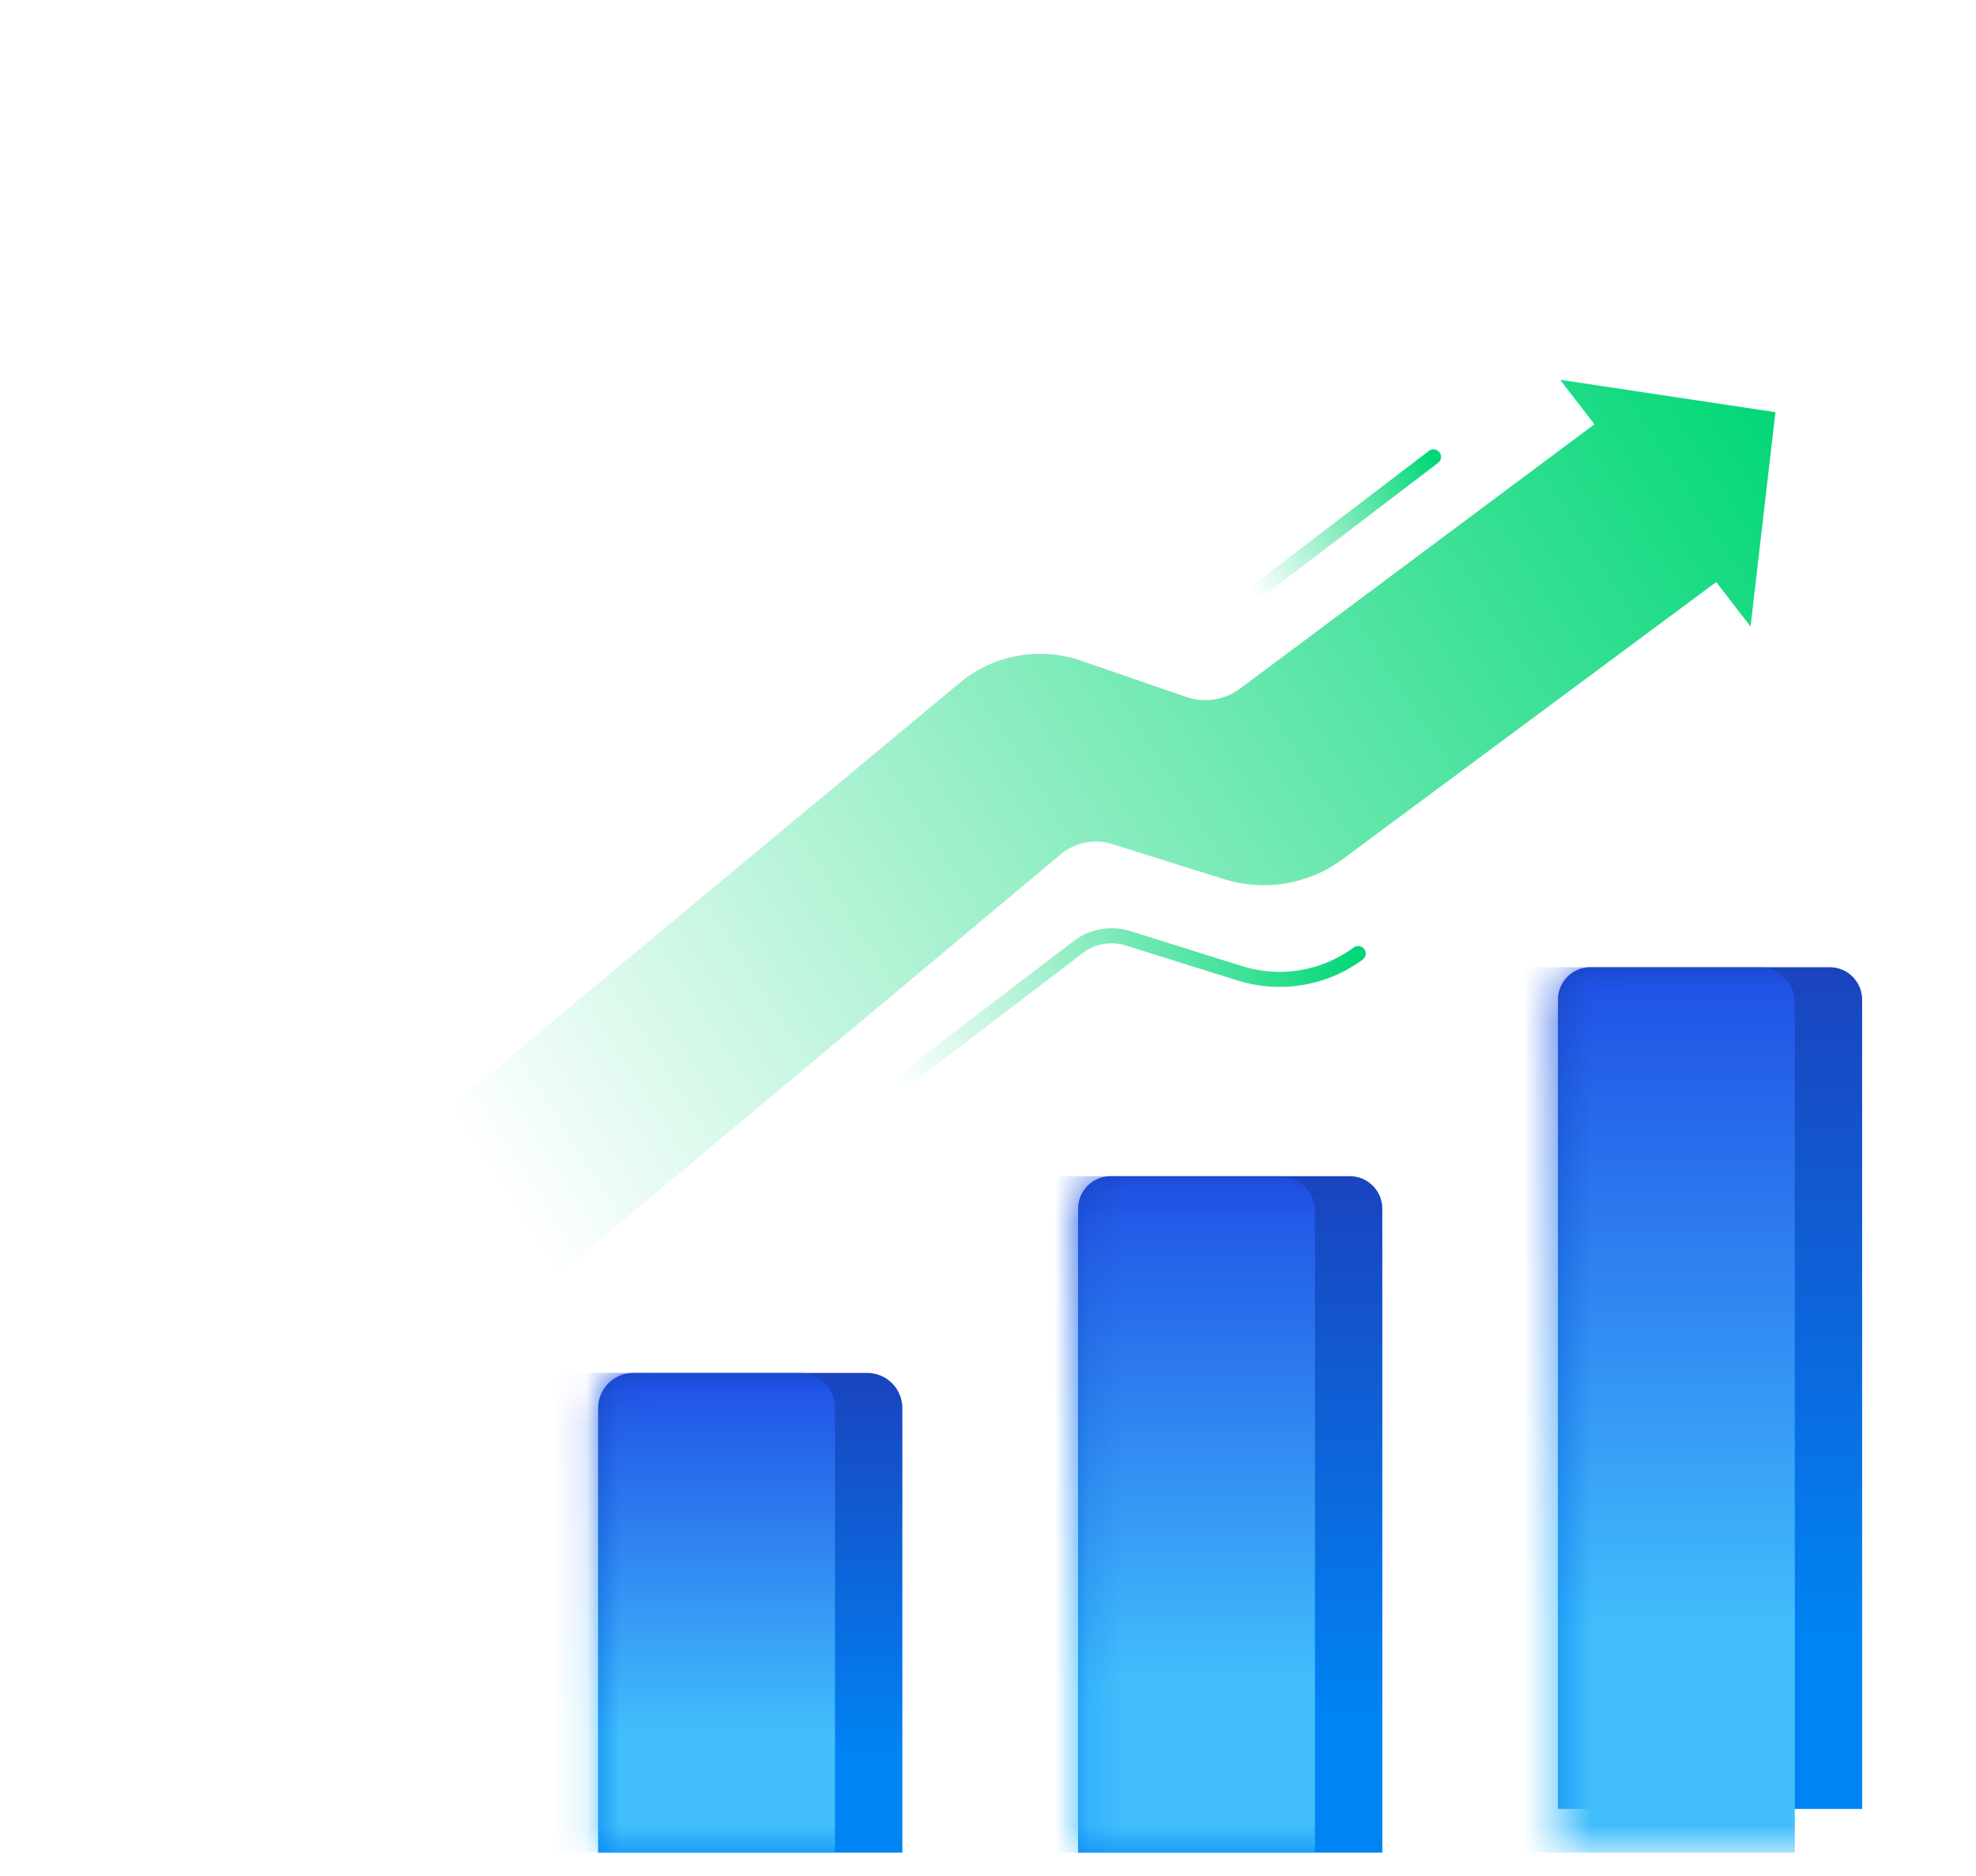 <svg width="59" height="56" viewBox="0 0 59 56" fill="none" xmlns="http://www.w3.org/2000/svg">
<path d="M17.859 42.034C17.859 41.455 18.329 40.985 18.909 40.985H25.893C26.473 40.985 26.943 41.455 26.943 42.034V55.305H17.859V42.034Z" fill="url(#paint0_linear_571_3712)"/>
<mask id="mask0_571_3712" style="mask-type:alpha" maskUnits="userSpaceOnUse" x="17" y="40" width="10" height="16">
<path d="M17.859 42.032C17.859 41.452 18.329 40.982 18.909 40.982H25.893C26.473 40.982 26.943 41.452 26.943 42.032V55.302H17.859V42.032Z" fill="#FEFFFF"/>
</mask>
<g mask="url(#mask0_571_3712)">
<path d="M15.849 42.032C15.849 41.452 16.319 40.982 16.898 40.982H23.883C24.462 40.982 24.932 41.452 24.932 42.032V55.302H15.849V42.032Z" fill="url(#paint1_linear_571_3712)"/>
</g>
<path d="M32.19 36.081C32.19 35.546 32.624 35.112 33.159 35.112H40.305C40.84 35.112 41.274 35.546 41.274 36.081V55.306H32.19V36.081Z" fill="url(#paint2_linear_571_3712)"/>
<mask id="mask1_571_3712" style="mask-type:alpha" maskUnits="userSpaceOnUse" x="32" y="35" width="10" height="21">
<path d="M32.19 36.161C32.19 35.582 32.66 35.112 33.24 35.112H40.224C40.804 35.112 41.274 35.582 41.274 36.161V55.306H32.19V36.161Z" fill="#1C9FF1"/>
</mask>
<g mask="url(#mask1_571_3712)">
<path d="M30.18 36.161C30.18 35.582 30.65 35.112 31.23 35.112H38.214C38.794 35.112 39.263 35.582 39.263 36.161V55.306H30.18V36.161Z" fill="url(#paint3_linear_571_3712)"/>
</g>
<path d="M46.517 29.842C46.517 29.307 46.951 28.873 47.486 28.873H54.632C55.167 28.873 55.6 29.307 55.6 29.842V54.002H46.517V29.842Z" fill="url(#paint4_linear_571_3712)"/>
<mask id="mask2_571_3712" style="mask-type:alpha" maskUnits="userSpaceOnUse" x="46" y="28" width="10" height="28">
<path d="M46.517 29.923C46.517 29.343 46.986 28.873 47.566 28.873H54.55C55.13 28.873 55.6 29.343 55.6 29.923V55.304H46.517V29.923Z" fill="url(#paint5_linear_571_3712)"/>
</mask>
<g mask="url(#mask2_571_3712)">
<path d="M44.506 29.923C44.506 29.343 44.976 28.873 45.556 28.873H52.54C53.12 28.873 53.59 29.343 53.59 29.923V55.304H44.506V29.923Z" fill="url(#paint6_linear_571_3712)"/>
</g>
<path d="M40.554 28.465C39.54 29.215 38.224 29.434 37.017 29.055L33.68 28.009C33.173 27.851 32.62 27.947 32.199 28.268L24.355 34.248" stroke="url(#paint7_linear_571_3712)" stroke-width="0.45" stroke-linecap="round"/>
<path d="M42.802 13.639L34.958 19.619" stroke="url(#paint8_linear_571_3712)" stroke-width="0.45" stroke-linecap="round"/>
<path d="M53.011 12.305L46.582 11.337C46.582 11.337 47.135 12.053 47.608 12.665L37.021 20.56C36.561 20.901 35.959 20.994 35.416 20.806L32.284 19.724C31.096 19.314 29.78 19.522 28.783 20.279L6.309 38.96L9.945 43.67L31.729 25.456C32.15 25.135 32.703 25.039 33.21 25.198L36.546 26.244C37.754 26.622 39.07 26.403 40.084 25.653L51.243 17.376L52.269 18.704L53.011 12.305Z" fill="url(#paint9_linear_571_3712)"/>
<defs>
<linearGradient id="paint0_linear_571_3712" x1="22.401" y1="40.985" x2="22.401" y2="55.305" gradientUnits="userSpaceOnUse">
<stop stop-color="#1A43BF"/>
<stop offset="0.8" stop-color="#0084F3"/>
</linearGradient>
<linearGradient id="paint1_linear_571_3712" x1="20.391" y1="41.135" x2="20.391" y2="55.302" gradientUnits="userSpaceOnUse">
<stop stop-color="#1F51E6"/>
<stop offset="0.75" stop-color="#42BEFC"/>
</linearGradient>
<linearGradient id="paint2_linear_571_3712" x1="36.732" y1="35.112" x2="36.732" y2="55.306" gradientUnits="userSpaceOnUse">
<stop stop-color="#1A43BF"/>
<stop offset="0.8" stop-color="#0084F3"/>
</linearGradient>
<linearGradient id="paint3_linear_571_3712" x1="34.722" y1="35.097" x2="34.722" y2="55.306" gradientUnits="userSpaceOnUse">
<stop stop-color="#1F51E6"/>
<stop offset="0.75" stop-color="#42BEFC"/>
</linearGradient>
<linearGradient id="paint4_linear_571_3712" x1="51.059" y1="28.873" x2="51.059" y2="54.002" gradientUnits="userSpaceOnUse">
<stop stop-color="#1A43BF"/>
<stop offset="0.8" stop-color="#0084F3"/>
</linearGradient>
<linearGradient id="paint5_linear_571_3712" x1="51.058" y1="28.873" x2="51.058" y2="55.304" gradientUnits="userSpaceOnUse">
<stop stop-color="#1E89EB"/>
<stop offset="1" stop-color="#6BC6F7"/>
</linearGradient>
<linearGradient id="paint6_linear_571_3712" x1="49.048" y1="29.059" x2="49.048" y2="55.304" gradientUnits="userSpaceOnUse">
<stop stop-color="#1F51E6"/>
<stop offset="0.75" stop-color="#42BEFC"/>
</linearGradient>
<linearGradient id="paint7_linear_571_3712" x1="40.533" y1="28.34" x2="26.808" y2="32.3" gradientUnits="userSpaceOnUse">
<stop stop-color="#00D776"/>
<stop offset="1" stop-color="#00D776" stop-opacity="0"/>
</linearGradient>
<linearGradient id="paint8_linear_571_3712" x1="42.796" y1="13.605" x2="37.411" y2="17.672" gradientUnits="userSpaceOnUse">
<stop stop-color="#00D776"/>
<stop offset="1" stop-color="#00D776" stop-opacity="0"/>
</linearGradient>
<linearGradient id="paint9_linear_571_3712" x1="53.034" y1="11.833" x2="15.205" y2="35.995" gradientUnits="userSpaceOnUse">
<stop stop-color="#00D776"/>
<stop offset="1" stop-color="#00D776" stop-opacity="0"/>
</linearGradient>
</defs>
</svg>

